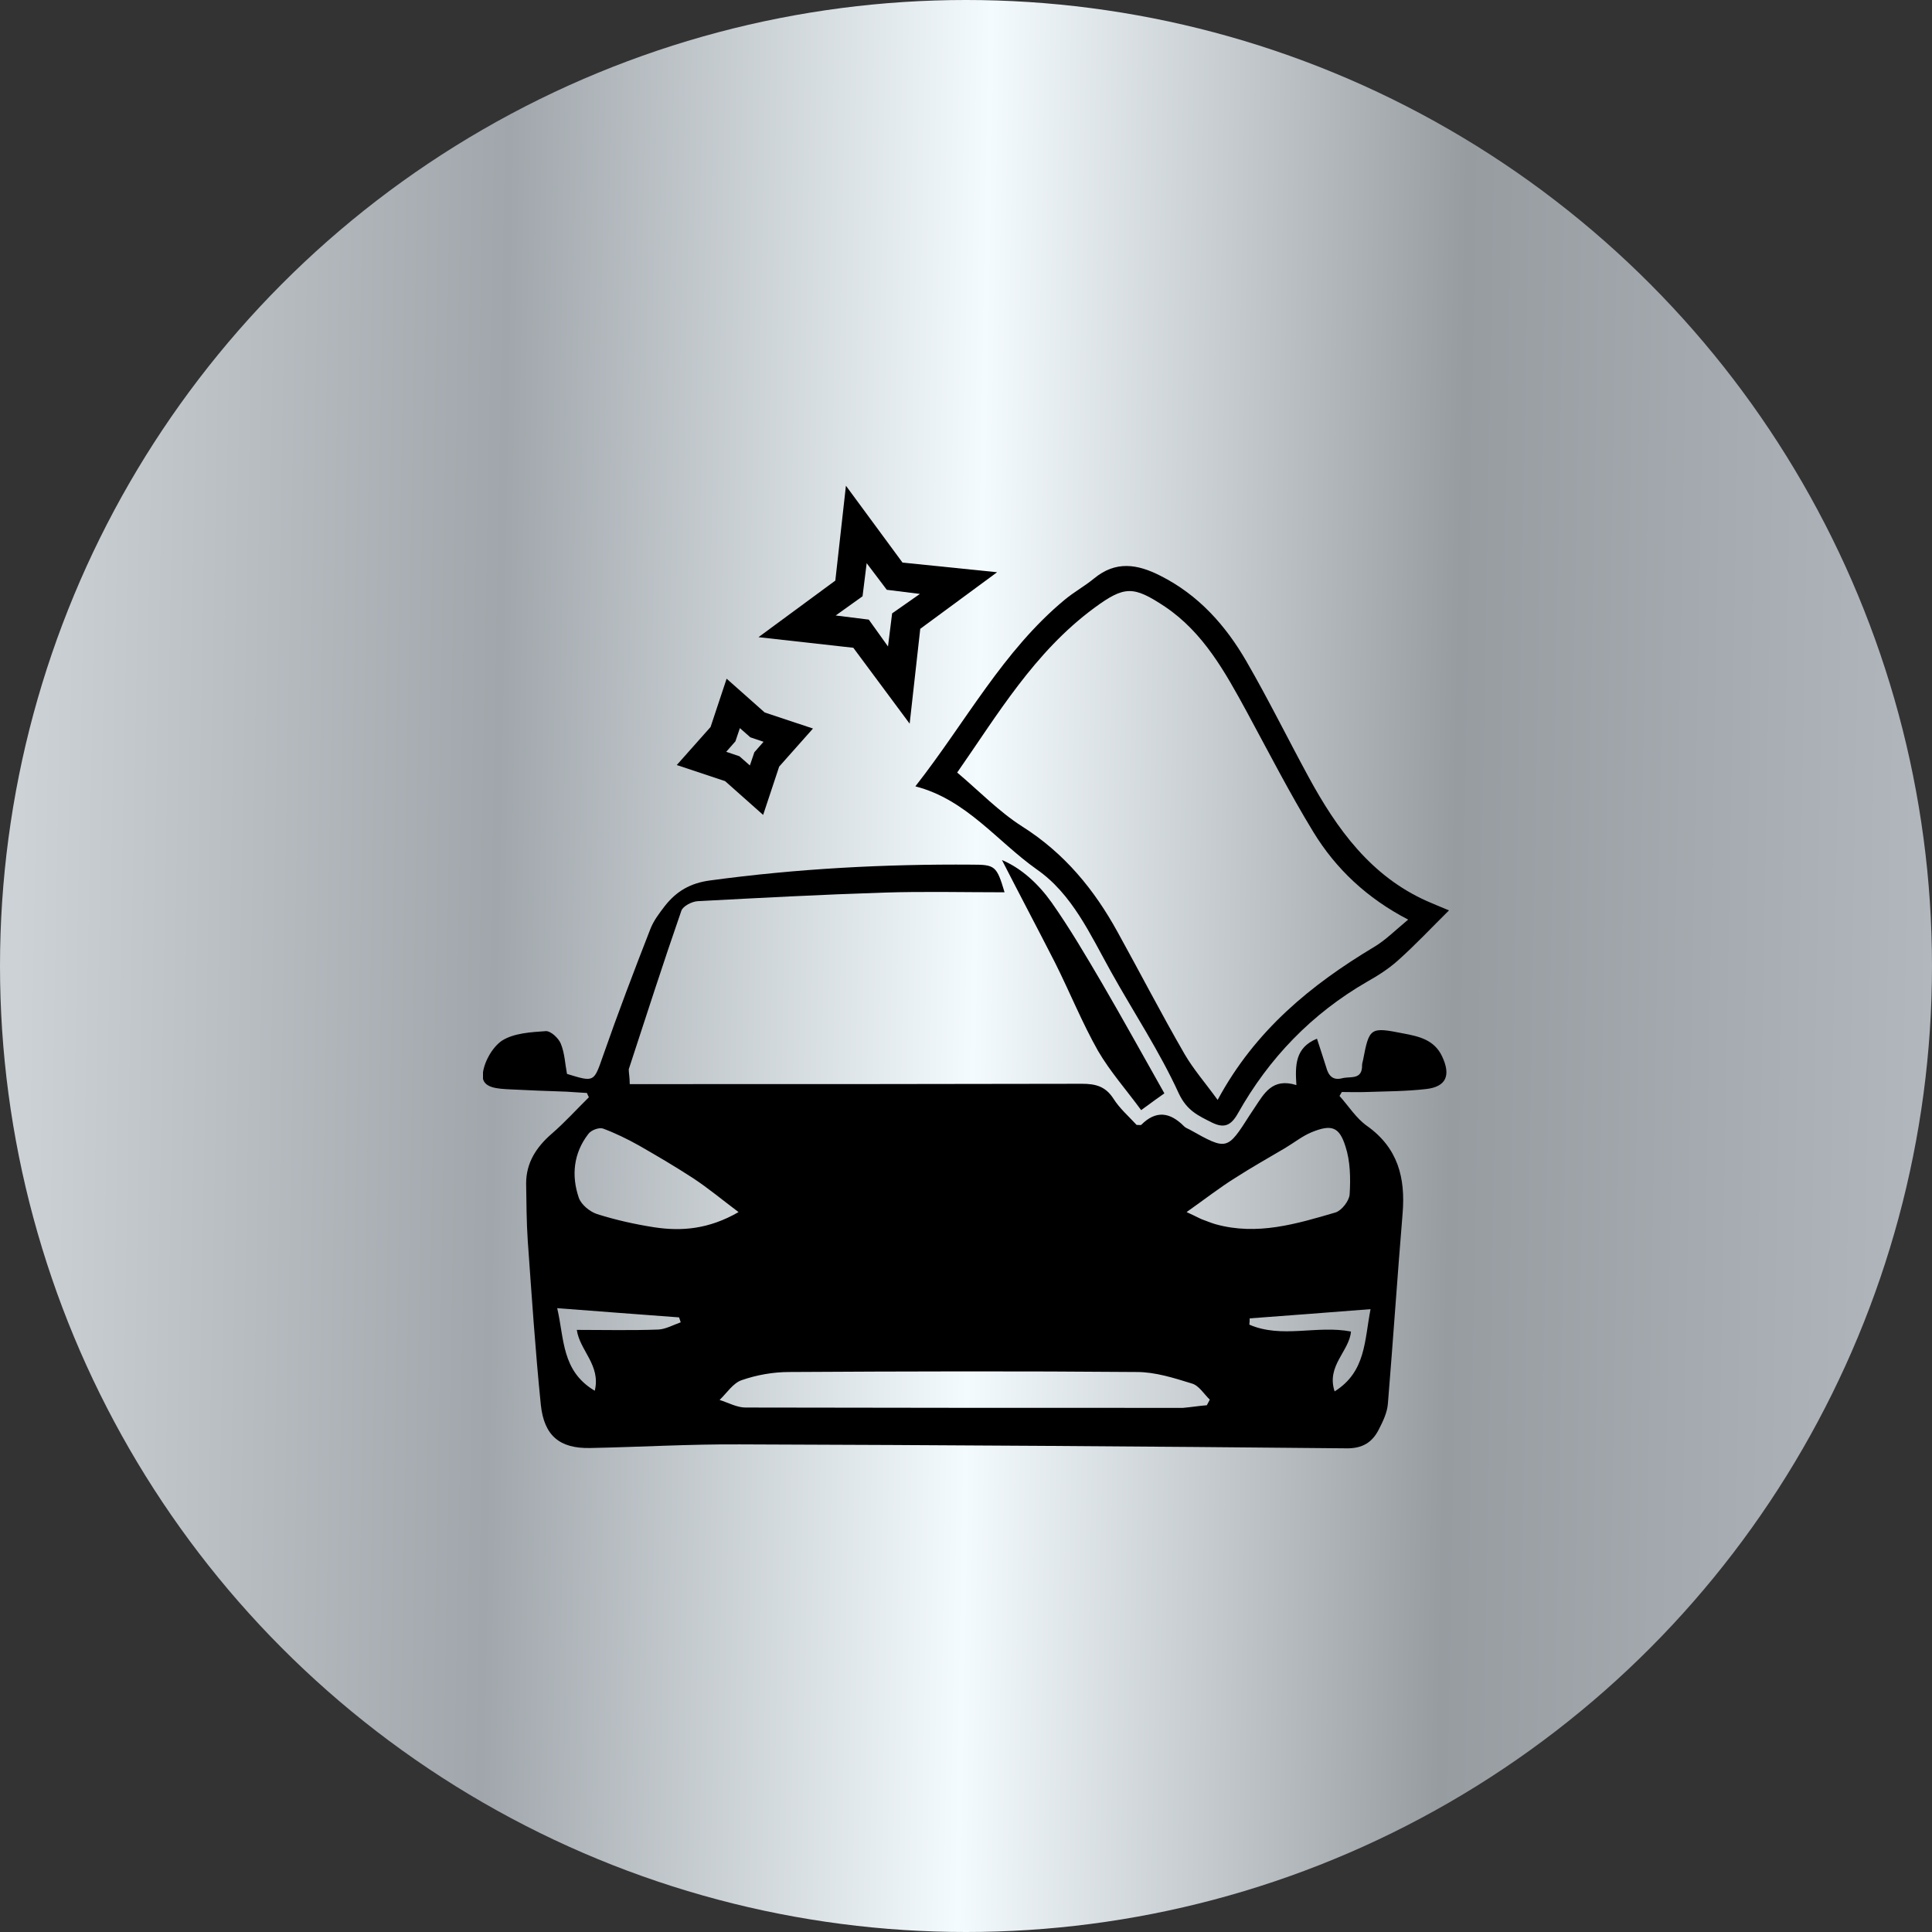 <svg xmlns="http://www.w3.org/2000/svg" width="80" height="80" viewBox="0 0 80 80" fill="none"><rect x="0" y="0" width="80" height="80" fill="#333333" stroke="none"/><circle cx="40" cy="40" r="40" fill="url(#paint0_linear_2233_8429)"></circle><g clip-path="url(#clip0_2233_8429)"><g clip-path="url(#clip1_2233_8429)"><path d="M26.076 44.891C26.441 44.891 26.726 44.891 27.01 44.891C32.937 44.891 38.877 44.891 44.804 44.877C45.372 44.877 45.778 44.986 46.103 45.49C46.36 45.899 46.752 46.239 47.064 46.58C47.172 46.58 47.226 46.593 47.253 46.58C47.862 45.967 48.444 46.048 49.026 46.634C49.093 46.703 49.175 46.73 49.256 46.771C50.812 47.643 50.812 47.643 51.759 46.157C51.827 46.062 51.881 45.967 51.949 45.871C52.341 45.286 52.679 44.618 53.681 44.931C53.627 44.114 53.627 43.378 54.533 43.01C54.655 43.392 54.79 43.787 54.912 44.182C55.007 44.536 55.183 44.754 55.589 44.645C55.927 44.563 56.414 44.727 56.401 44.1C56.401 44.032 56.428 43.964 56.441 43.896C56.698 42.547 56.739 42.52 58.106 42.792C58.755 42.915 59.391 43.051 59.716 43.746C60.081 44.523 59.892 44.999 59.053 45.095C58.227 45.19 57.389 45.19 56.563 45.218C56.238 45.231 55.9 45.218 55.562 45.218C55.535 45.272 55.494 45.327 55.467 45.381C55.846 45.803 56.157 46.307 56.604 46.621C57.889 47.534 58.2 48.773 58.079 50.245C57.862 52.861 57.686 55.49 57.47 58.119C57.443 58.487 57.267 58.855 57.091 59.196C56.82 59.727 56.414 59.986 55.738 59.972C47.375 59.891 39.012 59.836 30.65 59.809C28.579 59.795 26.509 59.918 24.439 59.959C23.18 59.986 22.531 59.455 22.395 58.174C22.165 55.912 22.016 53.651 21.854 51.389C21.8 50.599 21.8 49.809 21.786 49.005C21.786 48.147 22.206 47.506 22.828 46.961C23.383 46.484 23.87 45.94 24.384 45.435C24.357 45.381 24.33 45.327 24.303 45.258C24.019 45.245 23.748 45.218 23.464 45.204C22.68 45.177 21.895 45.149 21.11 45.108C20.636 45.081 19.96 45.068 19.987 44.523C20.014 44.019 20.379 43.365 20.785 43.092C21.272 42.779 21.989 42.738 22.598 42.697C22.801 42.683 23.126 42.983 23.221 43.215C23.383 43.61 23.397 44.046 23.478 44.468C24.628 44.822 24.587 44.809 24.98 43.692C25.589 41.948 26.252 40.204 26.928 38.474C27.064 38.119 27.307 37.806 27.537 37.506C28.011 36.907 28.579 36.566 29.405 36.457C33.018 35.967 36.631 35.776 40.257 35.803C41.205 35.803 41.272 35.858 41.597 36.948C39.905 36.948 38.255 36.907 36.59 36.961C34.019 37.043 31.462 37.179 28.891 37.316C28.647 37.329 28.282 37.52 28.214 37.711C27.456 39.891 26.753 42.084 26.035 44.277C26.035 44.427 26.076 44.604 26.076 44.891ZM49.973 58.188C50.014 58.106 50.054 58.038 50.095 57.956C49.851 57.724 49.648 57.37 49.351 57.288C48.606 57.057 47.835 56.812 47.077 56.812C42.273 56.771 37.483 56.784 32.679 56.812C32.016 56.812 31.326 56.934 30.704 57.152C30.352 57.275 30.095 57.683 29.797 57.969C30.149 58.078 30.514 58.283 30.866 58.283C36.901 58.297 42.937 58.297 48.985 58.297C49.31 58.269 49.635 58.215 49.973 58.188ZM30.582 50.19C29.892 49.672 29.324 49.196 28.701 48.787C27.97 48.31 27.226 47.874 26.468 47.438C25.981 47.166 25.48 46.92 24.966 46.73C24.804 46.675 24.466 46.798 24.357 46.961C23.748 47.752 23.654 48.678 23.965 49.591C24.06 49.877 24.425 50.177 24.723 50.272C25.494 50.517 26.292 50.694 27.077 50.817C28.227 50.994 29.351 50.899 30.582 50.19ZM49.134 50.19C49.526 50.367 49.635 50.435 49.77 50.49C49.96 50.558 50.149 50.64 50.339 50.694C52.057 51.171 53.681 50.681 55.305 50.204C55.562 50.122 55.873 49.713 55.886 49.455C55.927 48.787 55.914 48.078 55.711 47.465C55.453 46.648 55.129 46.553 54.317 46.88C53.924 47.043 53.586 47.316 53.221 47.534C52.531 47.942 51.827 48.337 51.15 48.773C50.514 49.168 49.905 49.645 49.134 50.19ZM23.072 54.168C23.37 55.435 23.248 56.771 24.628 57.588C24.885 56.525 24.006 55.926 23.884 55.068C25.02 55.068 26.144 55.095 27.253 55.054C27.564 55.04 27.876 54.863 28.187 54.754C28.16 54.686 28.146 54.618 28.119 54.55C26.482 54.427 24.831 54.305 23.072 54.168ZM56.752 54.209C55.034 54.346 53.383 54.468 51.746 54.591C51.746 54.672 51.746 54.754 51.732 54.85C53.072 55.435 54.533 54.863 55.941 55.136C55.873 55.953 54.912 56.553 55.264 57.615C56.563 56.798 56.495 55.517 56.752 54.209Z" fill="black"></path><path d="M37.903 32.561C39.987 29.905 41.529 26.948 44.1 24.823C44.479 24.509 44.926 24.264 45.305 23.951C46.198 23.215 47.091 23.351 48.052 23.842C49.621 24.632 50.745 25.886 51.611 27.384C52.517 28.951 53.316 30.572 54.182 32.166C55.359 34.332 56.766 36.281 59.094 37.316C59.337 37.425 59.581 37.52 60 37.697C59.256 38.433 58.606 39.128 57.889 39.768C57.51 40.109 57.064 40.395 56.604 40.654C54.317 41.975 52.544 43.815 51.259 46.103C50.974 46.608 50.69 46.73 50.19 46.485C49.621 46.199 49.148 45.995 48.809 45.272C48.011 43.529 46.942 41.921 46.008 40.245C45.142 38.692 44.398 37.016 42.923 35.995C41.272 34.823 40.014 33.106 37.903 32.561ZM58.309 38.079C56.604 37.193 55.318 35.981 54.385 34.455C53.397 32.834 52.531 31.144 51.624 29.469C50.731 27.834 49.838 26.199 48.241 25.122C46.928 24.251 46.563 24.251 45.305 25.177C42.828 27.003 41.299 29.605 39.635 31.989C40.555 32.766 41.367 33.61 42.328 34.223C44.073 35.327 45.305 36.825 46.279 38.597C47.213 40.286 48.092 41.989 49.053 43.651C49.418 44.278 49.906 44.836 50.42 45.545C51.976 42.657 54.29 40.776 56.901 39.21C57.362 38.937 57.767 38.529 58.309 38.079Z" fill="black"></path><path d="M41.489 35.613C42.301 35.954 43.004 36.608 43.546 37.371C44.303 38.447 44.966 39.578 45.63 40.709C46.495 42.194 47.321 43.692 48.214 45.273C47.998 45.422 47.7 45.641 47.253 45.968C46.644 45.136 45.968 44.373 45.467 43.515C44.804 42.343 44.29 41.063 43.681 39.85C42.95 38.42 42.206 37.017 41.489 35.613Z" fill="black"></path><path d="M37.667 29.966L38.106 26.038L41.288 23.695L37.371 23.295L35.028 20.113L34.589 24.041L31.407 26.384L35.334 26.823L37.667 29.966ZM35.716 24.691L35.887 23.32L36.72 24.422L38.091 24.593L36.941 25.398L36.77 26.769L35.975 25.657L34.604 25.486L35.716 24.691Z" fill="black"></path><path d="M31.6 33.744L32.264 31.743L33.664 30.167L31.664 29.502L30.088 28.103L29.423 30.103L28.023 31.679L30.024 32.344L31.6 33.744ZM30.452 30.697L30.637 30.15L31.07 30.531L31.617 30.716L31.236 31.149L31.051 31.696L30.618 31.315L30.071 31.13L30.452 30.697Z" fill="black"></path></g></g><defs><linearGradient id="paint0_linear_2233_8429" x1="0.708" y1="40" x2="79.975" y2="41.404" gradientUnits="userSpaceOnUse"><stop stop-color="#CDD2D6"></stop><stop offset="0.25" stop-color="#A0A6AB"></stop><stop offset="0.5" stop-color="#F4FBFE"></stop><stop offset="0.75" stop-color="#979CA1"></stop><stop offset="1" stop-color="#B1B7BD"></stop></linearGradient><clipPath id="clip0_2233_8429"><rect width="40" height="40" fill="white" transform="translate(20 20)"></rect></clipPath><clipPath id="clip1_2233_8429"><rect width="40" height="40" fill="white" transform="translate(20 20)"></rect></clipPath></defs></svg>